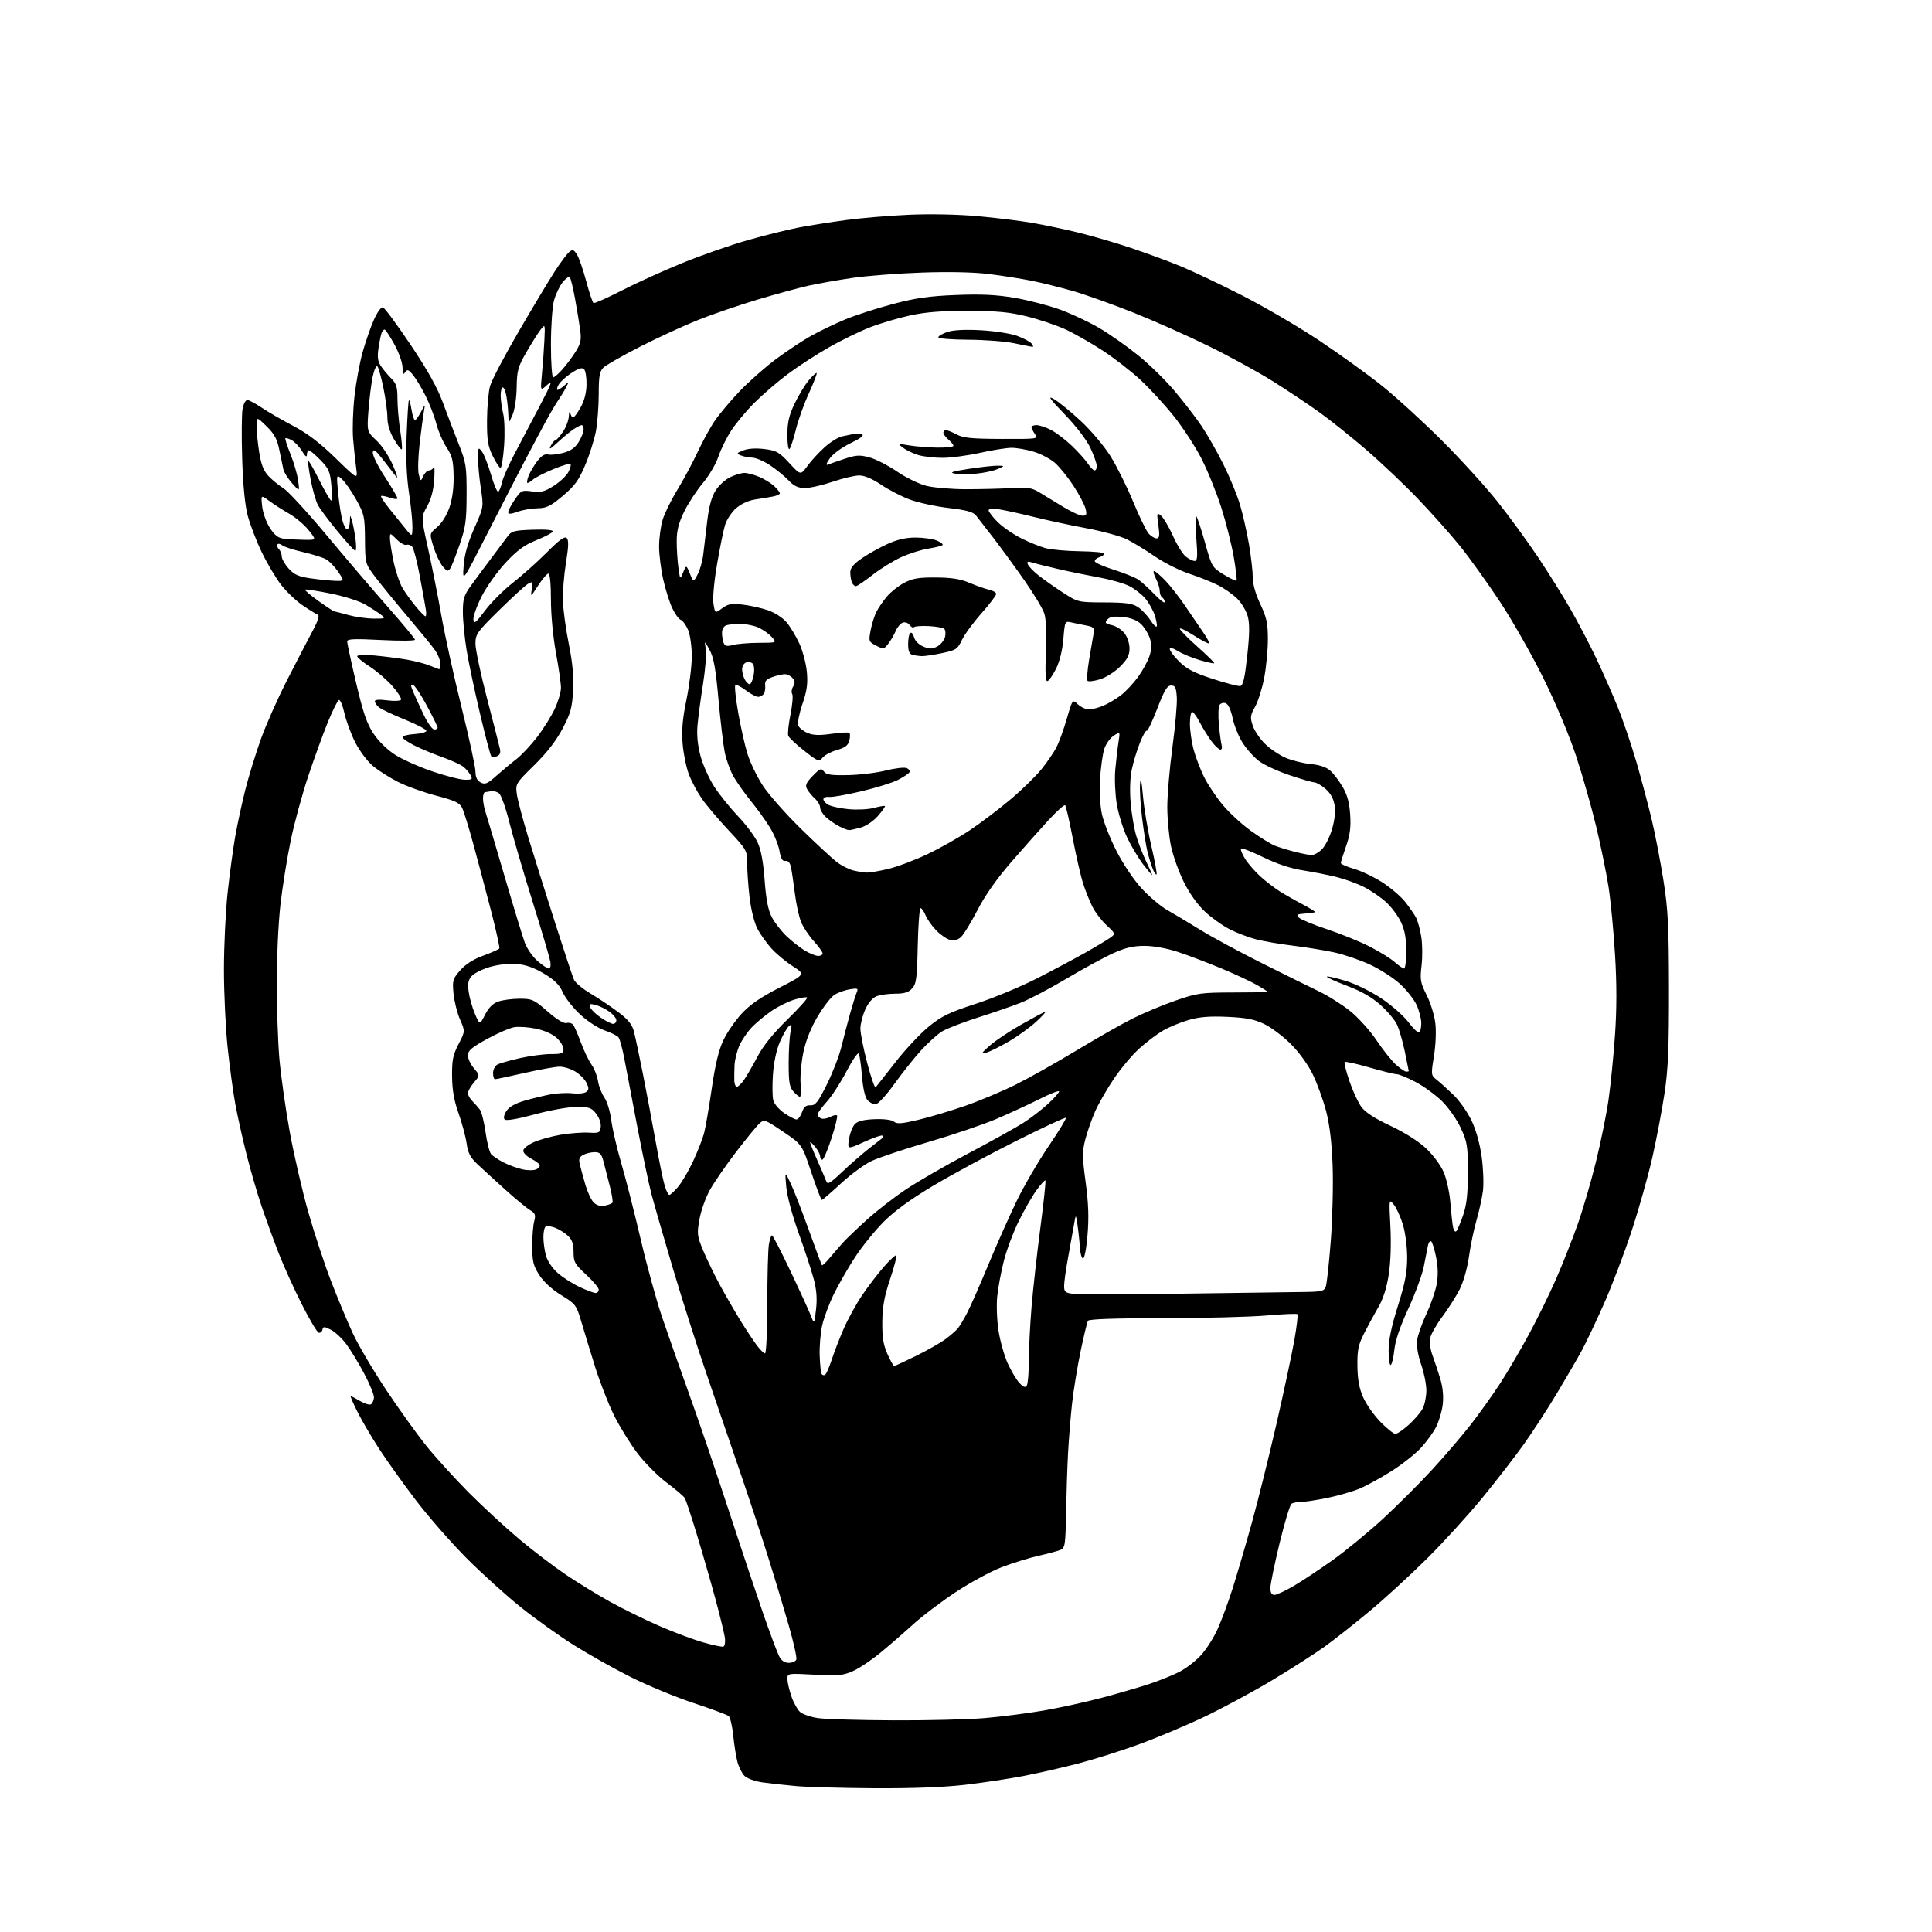 <?xml version="1.0" encoding="UTF-8" standalone="no"?>
<svg 
  version="1.1" 
  xmlns="http://www.w3.org/2000/svg" 
  xmlns:xlink="http://www.w3.org/1999/xlink" 
  xmlns:svg="http://www.w3.org/2000/svg"
  xmlns:rdf="http://www.w3.org/1999/02/22-rdf-syntax-ns#"
  xmlns:cc="http://creativecommons.org/ns#"
  xmlns:dc="http://purl.org/dc/elements/1.1/"
  viewBox="0 0 768 768"
  width="768"
  height="768"
>
<style>svg {background-color: white; }</style>"
<path stroke="none" fill="black" fill-rule="evenodd" d="M347.51,710.86C334.85,710.78 320.90,710.39 316.50,710.00C312.10,709.60 306.09,708.94 303.14,708.53C300.12,708.11 296.98,706.98 295.94,705.94C294.93,704.93 293.66,702.39 293.12,700.30C292.58,698.21 291.83,693.48 291.46,689.78C291.08,686.08 290.26,682.64 289.64,682.14C289.01,681.63 282.65,679.28 275.50,676.91C268.35,674.54 257.10,669.87 250.50,666.54C243.90,663.21 233.84,657.56 228.16,653.99C222.47,650.42 213.02,643.67 207.16,639.00C201.31,634.33 191.55,625.50 185.47,619.40C179.39,613.29 170.33,602.94 165.35,596.40C160.36,589.85 153.80,580.67 150.76,576.00C147.73,571.33 143.83,564.69 142.11,561.25C140.38,557.81 139.18,555.00 139.43,555.00C139.68,555.00 141.38,555.88 143.20,556.96C145.03,558.03 146.97,558.60 147.51,558.21C148.05,557.82 148.57,556.64 148.66,555.59C148.76,554.54 147.02,550.27 144.81,546.09C142.60,541.92 139.37,536.60 137.64,534.29C135.91,531.97 133.15,529.40 131.50,528.58C128.83,527.25 128.46,527.25 128.17,528.60C127.98,529.43 127.31,529.95 126.67,529.76C126.02,529.56 122.99,524.43 119.91,518.36C116.84,512.28 112.69,503.08 110.68,497.91C108.68,492.73 105.67,484.45 103.99,479.50C102.30,474.55 99.62,465.32 98.03,459.00C96.43,452.68 94.42,443.68 93.56,439.00C92.69,434.32 91.32,424.20 90.50,416.50C89.69,408.80 89.02,394.85 89.02,385.50C89.02,376.15 89.67,362.43 90.47,355.00C91.27,347.57 92.64,337.45 93.51,332.50C94.38,327.55 96.20,319.15 97.54,313.84C98.89,308.53 101.66,299.53 103.69,293.84C105.73,288.15 110.39,277.65 114.05,270.50C117.70,263.35 122.23,254.63 124.10,251.12C126.54,246.56 127.14,244.62 126.23,244.28C125.53,244.03 122.83,242.36 120.23,240.58C117.63,238.79 113.79,235.12 111.70,232.42C109.62,229.71 106.17,223.90 104.05,219.50C101.93,215.10 99.43,208.57 98.48,205.00C97.36,200.74 96.60,192.91 96.27,182.28C95.99,173.36 96.06,164.47 96.43,162.53C96.79,160.59 97.63,159.00 98.30,159.00C98.96,159.01 101.53,160.37 104.00,162.04C106.47,163.71 112.10,166.96 116.50,169.27C122.18,172.26 127.07,175.97 133.37,182.10C142.23,190.72 142.23,190.72 141.59,186.11C141.24,183.58 140.69,178.35 140.37,174.50C140.05,170.65 140.30,163.00 140.92,157.50C141.54,152.00 142.99,144.13 144.15,140.00C145.30,135.88 147.31,130.11 148.61,127.17C149.99,124.04 151.49,121.98 152.23,122.20C152.93,122.41 157.86,129.07 163.19,137.01C169.92,147.03 173.84,154.05 176.02,159.97C177.75,164.66 180.59,172.10 182.33,176.50C185.28,183.93 185.50,185.35 185.48,196.50C185.46,206.95 185.11,209.54 182.71,216.50C181.20,220.90 179.52,225.18 178.96,226.00C178.11,227.28 177.67,227.16 176.01,225.17C174.93,223.89 173.29,220.44 172.37,217.49C170.68,212.14 170.68,212.14 173.77,209.54C175.60,208.00 177.59,204.82 178.66,201.72C179.82,198.33 180.41,193.94 180.32,189.19C180.21,183.07 179.75,181.22 177.51,177.84C176.04,175.62 174.20,171.37 173.43,168.39C172.66,165.42 170.72,160.40 169.12,157.24C167.53,154.08 165.28,150.37 164.13,149.00C162.35,146.87 161.89,146.72 161.04,148.00C160.26,149.15 160.03,148.72 160.02,146.13C160.01,144.23 158.59,140.18 156.77,136.88C154.99,133.64 153.24,131.00 152.88,131.00C152.51,131.00 151.98,131.62 151.69,132.37C151.40,133.13 150.85,135.83 150.47,138.37C149.95,141.84 150.17,143.62 151.37,145.44C152.24,146.78 154.09,149.00 155.48,150.39C157.57,152.48 158.00,153.86 158.00,158.51C158.00,161.60 158.49,167.28 159.09,171.14C159.69,175.00 159.97,178.37 159.71,178.62C159.45,178.88 158.06,177.08 156.62,174.62C154.94,171.75 154.00,168.66 154.00,166.03C154.00,163.77 153.29,158.45 152.42,154.21C151.55,149.97 150.48,146.12 150.03,145.65C149.58,145.19 148.74,146.99 148.17,149.65C147.60,152.32 146.85,158.32 146.49,163.00C145.84,171.50 145.84,171.50 149.74,175.20C151.99,177.34 154.75,181.55 156.30,185.20C157.77,188.66 158.30,190.60 157.48,189.50C156.66,188.40 154.30,185.34 152.24,182.71C149.24,178.86 148.44,178.30 148.20,179.84C148.03,180.90 150.17,185.26 152.95,189.51C155.73,193.77 158.00,197.63 158.00,198.08C158.00,198.53 156.63,198.42 154.95,197.83C153.27,197.25 151.71,196.96 151.48,197.19C151.25,197.42 152.73,199.68 154.78,202.21C156.83,204.74 159.71,208.32 161.20,210.16C163.89,213.50 163.89,213.50 163.95,209.41C163.98,207.16 163.36,201.04 162.57,195.81C161.62,189.44 161.31,181.88 161.65,172.91C161.93,165.54 162.33,159.34 162.54,159.12C162.76,158.91 163.23,160.59 163.59,162.87C163.96,165.14 164.57,167.00 164.95,167.00C165.33,167.00 166.40,165.54 167.34,163.75C169.05,160.50 169.05,160.50 168.52,163.50C168.22,165.15 167.47,170.82 166.84,176.10C166.22,181.37 166.05,187.00 166.47,188.60C167.22,191.46 167.24,191.47 168.27,189.25C168.84,188.01 169.87,187.00 170.57,187.00C171.26,187.00 172.10,186.44 172.42,185.75C172.75,185.06 172.83,187.30 172.60,190.73C172.33,194.85 171.38,198.42 169.78,201.27C167.38,205.58 167.38,205.58 170.16,218.04C171.69,224.89 174.08,236.93 175.47,244.79C176.86,252.65 180.47,269.06 183.50,281.27C186.52,293.47 189.00,304.91 189.00,306.69C189.00,308.94 189.63,310.27 191.06,311.03C192.83,311.98 193.75,311.58 197.40,308.32C199.76,306.22 203.30,303.27 205.27,301.76C207.25,300.25 210.93,296.33 213.46,293.05C215.99,289.77 219.16,284.70 220.52,281.79C221.87,278.88 222.98,275.12 222.99,273.44C223.00,271.76 222.10,265.49 221.00,259.50C219.83,253.15 219.00,244.32 219.00,238.31C219.00,232.12 218.60,228.00 218.00,228.00C217.45,228.00 215.62,230.14 213.92,232.75C210.92,237.38 210.85,237.42 211.40,234.23C211.91,231.23 211.79,231.04 210.03,231.99C208.96,232.55 203.80,237.25 198.55,242.43C189.59,251.25 189.00,252.09 189.00,255.90C189.00,258.13 191.08,267.96 193.63,277.73C196.18,287.50 198.48,296.51 198.74,297.74C199.06,299.22 198.67,300.19 197.57,300.61C196.66,300.96 195.63,300.97 195.29,300.63C194.95,300.29 192.94,292.69 190.83,283.75C188.71,274.81 186.31,263.45 185.49,258.50C184.68,253.55 184.01,246.74 184.00,243.36C184.00,238.01 184.42,236.64 187.25,232.74C189.04,230.27 192.66,225.39 195.30,221.88C197.94,218.37 200.86,214.45 201.80,213.17C203.31,211.11 204.44,210.81 211.79,210.56C216.89,210.39 219.95,210.65 219.75,211.26C219.57,211.80 216.64,213.36 213.23,214.72C208.48,216.62 205.65,218.68 201.01,223.65C197.69,227.20 193.38,233.27 191.43,237.14C189.48,241.01 188.02,245.15 188.19,246.34C188.45,248.15 189.20,247.56 192.81,242.71C195.19,239.52 200.13,234.57 203.80,231.71C207.47,228.84 213.55,223.41 217.32,219.63C222.37,214.56 224.45,213.05 225.28,213.88C226.11,214.71 226.03,217.29 224.97,223.75C224.19,228.56 223.64,235.43 223.77,239.00C223.89,242.57 224.94,250.22 226.11,256.00C227.60,263.38 228.10,268.86 227.80,274.50C227.44,281.36 226.84,283.52 223.61,289.66C221.09,294.46 217.38,299.24 212.37,304.16C205.11,311.29 204.91,311.61 205.42,315.50C205.70,317.70 207.71,325.35 209.88,332.50C212.06,339.65 216.84,354.92 220.52,366.43C224.20,377.94 227.64,388.32 228.18,389.49C228.71,390.66 231.70,393.14 234.82,394.99C237.95,396.85 242.86,400.14 245.74,402.30C249.59,405.18 251.25,407.20 251.95,409.87C252.48,411.86 254.07,419.35 255.49,426.50C256.91,433.65 259.20,445.80 260.58,453.50C261.95,461.20 263.58,469.19 264.20,471.25C264.81,473.31 265.66,475.00 266.07,475.00C266.48,475.00 268.06,473.54 269.58,471.75C271.09,469.96 273.79,465.35 275.57,461.50C277.35,457.65 279.29,452.70 279.87,450.50C280.46,448.30 281.83,440.33 282.92,432.79C284.31,423.23 285.70,417.39 287.54,413.52C288.98,410.46 292.26,405.70 294.83,402.93C298.18,399.32 302.43,396.39 309.84,392.61C320.17,387.32 320.17,387.32 315.14,384.09C312.37,382.31 308.53,379.11 306.60,376.97C304.67,374.84 302.14,371.24 300.99,368.99C299.81,366.67 298.49,361.31 297.96,356.69C297.44,352.19 297.01,346.13 297.01,343.23C297.00,338.05 296.86,337.81 289.57,330.01C285.49,325.64 280.69,319.96 278.92,317.38C277.14,314.80 274.85,310.48 273.83,307.79C272.80,305.09 271.69,299.65 271.36,295.69C270.91,290.35 271.30,285.82 272.88,278.11C274.04,272.40 275.00,264.62 275.00,260.83C275.00,257.04 274.35,252.37 273.55,250.45C272.74,248.54 271.43,246.72 270.62,246.41C269.81,246.10 268.27,243.97 267.20,241.67C266.13,239.38 264.52,234.26 263.63,230.30C262.73,226.34 262.00,220.45 262.00,217.21C262.00,213.97 262.63,209.21 263.41,206.64C264.18,204.07 266.81,198.71 269.25,194.73C271.68,190.75 275.30,184.02 277.29,179.76C279.27,175.50 282.35,169.87 284.14,167.26C285.92,164.64 290.33,159.40 293.94,155.60C297.55,151.81 304.03,146.07 308.33,142.86C312.64,139.64 318.96,135.44 322.38,133.53C325.80,131.62 331.95,128.66 336.05,126.96C340.15,125.26 348.68,122.51 355.00,120.84C364.05,118.45 369.38,117.69 380.05,117.27C390.14,116.87 396.07,117.16 403.31,118.39C408.65,119.30 416.77,121.40 421.34,123.05C425.91,124.71 432.99,128.04 437.07,130.45C441.16,132.86 448.10,137.74 452.50,141.30C456.90,144.85 463.47,151.30 467.10,155.63C470.73,159.96 475.52,166.20 477.74,169.50C479.96,172.80 483.81,179.57 486.30,184.55C488.79,189.53 491.76,196.73 492.90,200.55C494.04,204.37 495.65,211.50 496.49,216.38C497.32,221.27 498.00,227.19 498.00,229.54C498.00,232.22 499.12,236.19 501.00,240.16C503.52,245.49 504.00,247.73 504.00,254.16C504.00,258.38 503.34,265.26 502.54,269.45C501.74,273.65 500.11,278.81 498.92,280.92C497.02,284.32 496.91,285.19 497.97,288.42C498.64,290.43 500.83,293.69 502.84,295.66C504.85,297.64 508.52,300.13 511.00,301.21C513.48,302.29 517.98,303.42 521.00,303.71C524.63,304.07 527.30,304.98 528.85,306.38C530.14,307.55 532.33,310.45 533.73,312.82C535.55,315.92 536.40,319.05 536.72,323.82C537.05,328.88 536.65,331.94 535.08,336.41C533.93,339.66 533.00,342.66 533.00,343.09C533.00,343.51 535.38,344.55 538.30,345.40C541.21,346.24 546.29,348.68 549.59,350.81C552.89,352.94 556.96,356.45 558.65,358.59C560.33,360.74 562.25,363.53 562.92,364.80C563.58,366.06 564.50,369.46 564.97,372.34C565.44,375.23 565.50,380.41 565.09,383.84C564.43,389.48 564.63,390.63 567.11,395.54C568.62,398.54 570.17,403.51 570.55,406.57C570.96,409.82 570.73,415.35 570.02,419.78C568.81,427.29 568.83,427.44 571.14,429.25C572.44,430.27 575.43,432.97 577.80,435.26C580.16,437.55 583.39,442.14 584.97,445.46C586.76,449.21 588.28,454.70 589.00,459.92C589.63,464.55 589.85,470.62 589.49,473.42C589.13,476.21 587.98,481.45 586.94,485.05C585.89,488.65 584.54,495.15 583.94,499.49C583.31,504.01 581.75,509.54 580.29,512.44C578.89,515.22 575.82,520.08 573.46,523.24C571.09,526.40 568.88,530.27 568.53,531.84C568.16,533.54 568.57,536.49 569.55,539.10C570.45,541.52 571.84,545.75 572.65,548.50C573.57,551.65 573.88,555.31 573.50,558.40C573.17,561.09 571.98,565.07 570.88,567.24C569.77,569.42 567.05,573.16 564.83,575.56C562.62,577.96 557.37,582.11 553.16,584.78C548.94,587.45 543.25,590.58 540.50,591.73C537.75,592.88 532.03,594.54 527.79,595.41C523.55,596.29 518.83,597.01 517.29,597.02C515.76,597.02 514.00,597.36 513.39,597.77C512.78,598.17 510.64,605.25 508.64,613.50C506.64,621.75 505.00,629.74 505.00,631.25C505.00,633.09 505.52,634.00 506.58,634.00C507.45,634.00 510.94,632.38 514.33,630.40C517.72,628.42 524.77,623.73 530.00,619.99C535.23,616.24 544.13,608.91 549.79,603.70C555.45,598.48 564.17,589.78 569.16,584.36C574.15,578.94 581.05,570.90 584.49,566.50C587.93,562.10 593.23,554.67 596.28,550.00C599.32,545.32 604.56,536.39 607.92,530.14C611.29,523.90 616.11,514.04 618.64,508.24C621.16,502.44 624.94,492.90 627.02,487.06C629.11,481.21 632.42,469.92 634.38,461.96C636.34,454.01 638.62,442.77 639.44,437.00C640.26,431.23 641.40,419.75 641.98,411.50C642.70,401.17 642.71,391.21 642.00,379.56C641.44,370.25 640.28,358.10 639.42,352.57C638.56,347.03 636.34,336.20 634.49,328.50C632.64,320.80 629.05,308.20 626.51,300.50C623.82,292.35 618.37,279.39 613.48,269.50C608.86,260.15 601.05,246.43 596.13,239.00C591.21,231.57 584.11,221.68 580.34,217.01C576.58,212.35 569.00,203.85 563.50,198.12C558.00,192.40 548.73,183.62 542.89,178.61C537.06,173.60 528.74,166.95 524.39,163.83C520.05,160.71 511.77,155.19 506.00,151.57C500.23,147.94 488.75,141.65 480.50,137.60C472.25,133.54 458.75,127.53 450.50,124.25C442.25,120.97 431.45,117.11 426.50,115.69C421.55,114.26 414.12,112.42 410.00,111.59C405.88,110.77 398.23,109.57 393.00,108.92C387.04,108.19 377.16,107.97 366.50,108.35C357.15,108.67 344.77,109.63 339.00,110.46C333.23,111.30 325.35,112.69 321.50,113.54C317.65,114.39 308.48,116.90 301.12,119.10C293.76,121.31 283.19,124.93 277.62,127.15C272.05,129.37 261.69,134.13 254.60,137.74C247.50,141.35 240.87,145.13 239.85,146.15C238.33,147.67 238.00,149.57 238.00,156.69C238.00,161.47 237.49,168.11 236.87,171.44C236.25,174.77 234.34,180.82 232.62,184.88C230.05,190.96 228.47,193.13 223.70,197.13C218.82,201.22 217.23,202.01 213.70,202.04C211.39,202.07 207.81,202.69 205.75,203.43C203.03,204.40 202.00,204.45 202.00,203.61C202.00,202.98 203.18,200.73 204.62,198.61C207.12,194.93 207.42,194.79 211.48,195.34C215.01,195.83 216.47,195.45 220.11,193.14C222.53,191.60 225.14,189.14 225.92,187.68C226.70,186.21 227.08,184.75 226.78,184.44C226.47,184.14 223.36,185.08 219.86,186.54C216.36,188.00 212.79,189.83 211.92,190.60C211.05,191.37 210.05,192.00 209.70,192.00C209.34,192.00 209.52,190.76 210.09,189.25C210.67,187.74 212.22,185.08 213.55,183.34C215.19,181.19 216.56,180.33 217.84,180.67C218.86,180.94 221.59,180.65 223.90,180.03C226.88,179.23 228.66,177.97 230.04,175.70C231.11,173.94 231.99,171.71 232.00,170.75C232.00,169.79 231.65,169.00 231.22,169.00C230.79,169.00 229.33,169.74 227.97,170.65C226.61,171.56 223.76,173.92 221.63,175.90C218.77,178.55 218.06,178.91 218.91,177.25C219.55,176.01 220.39,175.00 220.79,174.99C221.18,174.99 222.51,173.50 223.75,171.68C224.99,169.86 226.05,167.05 226.12,165.44C226.18,163.75 226.43,163.25 226.69,164.25C226.94,165.21 227.45,166.00 227.82,165.99C228.20,165.99 229.52,164.20 230.77,162.01C232.23,159.45 233.08,156.24 233.15,152.95C233.21,150.15 232.77,147.37 232.17,146.77C231.38,145.98 229.97,146.41 227.08,148.33C224.88,149.78 222.60,151.88 222.01,152.99C221.41,154.09 221.25,155.00 221.64,155.00C222.02,155.00 223.23,154.21 224.32,153.25C226.24,151.54 226.26,151.56 225.00,154.00C224.30,155.38 222.93,157.62 221.98,159.00C221.02,160.38 218.76,164.20 216.96,167.50C215.17,170.80 211.45,177.78 208.71,183.00C205.96,188.22 199.24,201.28 193.77,212.00C183.83,231.50 183.83,231.50 184.30,225.00C184.63,220.41 185.88,216.01 188.52,210.02C192.28,201.55 192.28,201.55 191.13,194.02C190.50,189.89 190.00,184.47 190.03,182.00C190.06,177.76 190.15,177.62 191.58,179.50C192.41,180.60 194.04,184.75 195.19,188.72C196.35,192.69 197.64,195.72 198.07,195.46C198.50,195.19 199.17,193.52 199.56,191.74C199.95,189.96 202.17,184.90 204.50,180.50C206.83,176.10 211.32,167.55 214.49,161.50C219.35,152.21 219.82,150.89 217.51,153.00C214.78,155.50 214.78,155.50 215.44,148.50C215.81,144.65 216.25,138.63 216.41,135.12C216.70,128.74 216.70,128.74 214.85,131.12C213.83,132.43 211.31,136.43 209.25,140.00C205.89,145.83 205.49,147.28 205.38,154.00C205.31,158.31 204.60,162.99 203.71,165.00C202.16,168.50 202.16,168.50 202.07,165.00C202.02,163.07 201.70,159.81 201.36,157.75C201.02,155.69 200.35,154.00 199.87,154.00C199.39,154.00 199.01,155.46 199.02,157.25C199.04,159.04 199.49,162.30 200.03,164.50C200.57,166.70 200.72,172.44 200.38,177.25C200.03,182.06 199.39,186.00 198.96,186.00C198.53,186.00 197.14,183.86 195.86,181.25C193.92,177.27 193.56,174.96 193.60,167.00C193.63,161.78 194.18,155.65 194.83,153.39C195.47,151.13 200.55,141.45 206.12,131.89C211.68,122.33 218.13,111.58 220.45,108.00C222.76,104.42 225.38,100.91 226.26,100.18C227.63,99.06 228.08,99.21 229.35,101.18C230.16,102.46 231.81,107.22 233.02,111.76C234.23,116.30 235.54,120.21 235.92,120.45C236.30,120.69 241.36,118.44 247.16,115.47C252.96,112.49 263.83,107.57 271.31,104.52C278.80,101.47 290.44,97.41 297.18,95.49C303.92,93.57 313.05,91.30 317.47,90.45C321.89,89.61 330.45,88.26 336.49,87.45C342.54,86.64 353.79,85.71 361.49,85.37C369.61,85.01 380.97,85.24 388.50,85.92C395.65,86.56 405.32,87.74 410.00,88.54C414.68,89.34 423.00,91.08 428.50,92.42C434.00,93.76 443.45,96.51 449.50,98.54C455.55,100.57 464.32,103.79 469.00,105.70C473.68,107.61 484.70,112.83 493.50,117.30C502.30,121.78 516.19,129.89 524.37,135.34C532.54,140.78 543.79,148.89 549.37,153.36C554.94,157.82 565.60,167.56 573.05,174.99C580.50,182.42 590.46,193.35 595.18,199.28C599.89,205.21 607.13,215.11 611.26,221.28C615.38,227.45 621.24,236.81 624.26,242.08C627.29,247.35 631.89,256.13 634.48,261.58C637.07,267.04 640.94,275.82 643.08,281.10C645.21,286.38 648.57,296.28 650.55,303.10C652.52,309.92 655.24,320.18 656.60,325.90C657.96,331.61 660.04,342.41 661.23,349.90C663.07,361.51 663.39,367.82 663.43,393.00C663.47,416.42 663.11,424.97 661.69,434.50C660.70,441.10 658.53,452.57 656.85,460.00C655.18,467.43 651.44,480.70 648.54,489.50C645.64,498.30 640.73,511.20 637.64,518.17C634.55,525.14 630.60,533.47 628.88,536.67C627.15,539.88 622.62,547.68 618.82,554.00C615.01,560.33 609.11,569.41 605.70,574.18C602.29,578.95 595.00,588.37 589.50,595.11C584.00,601.85 574.10,612.74 567.50,619.31C560.90,625.88 550.55,635.38 544.50,640.42C538.45,645.45 530.35,651.84 526.50,654.61C522.65,657.37 513.33,663.35 505.78,667.88C498.23,672.41 486.08,678.97 478.78,682.45C471.48,685.93 459.65,690.90 452.50,693.49C445.35,696.08 434.55,699.48 428.50,701.05C422.45,702.62 412.77,704.83 407.00,705.95C401.23,707.08 390.65,708.67 383.51,709.50C375.07,710.47 362.45,710.95 347.51,710.86zM355.00,683.86C368.48,683.93 384.90,683.52 391.50,682.96C398.10,682.40 408.68,681.04 415.00,679.94C421.32,678.84 431.59,676.59 437.81,674.94C444.02,673.29 452.40,670.87 456.42,669.56C460.44,668.25 465.95,666.04 468.68,664.66C471.40,663.28 475.34,660.26 477.44,657.93C479.54,655.61 482.50,650.96 484.01,647.60C485.53,644.25 488.17,637.10 489.89,631.73C491.60,626.35 495.04,614.65 497.52,605.73C500.00,596.80 504.45,578.92 507.42,566.00C510.38,553.08 513.58,538.09 514.53,532.71C515.48,527.32 516.02,522.69 515.74,522.41C515.46,522.13 509.89,522.37 503.37,522.94C496.84,523.51 478.36,523.98 462.31,523.99C443.52,524.00 432.89,524.36 432.49,525.02C432.14,525.58 430.80,531.11 429.52,537.30C428.24,543.48 426.72,552.81 426.15,558.02C425.58,563.24 424.87,572.00 424.57,577.50C424.27,583.00 423.92,593.75 423.78,601.38C423.54,614.21 423.37,615.33 421.51,616.11C420.40,616.58 416.47,617.63 412.76,618.46C409.06,619.29 402.47,621.34 398.12,623.01C393.77,624.69 385.55,629.15 379.86,632.92C374.16,636.69 366.57,642.43 363.00,645.69C359.43,648.95 353.57,654.02 350.00,656.97C346.43,659.92 341.49,663.22 339.04,664.30C335.17,666.02 333.15,666.20 323.79,665.71C313.10,665.14 313.00,665.16 313.00,667.39C313.00,668.63 313.70,671.70 314.56,674.22C315.42,676.74 316.97,679.56 318.00,680.50C319.04,681.44 322.27,682.55 325.19,682.98C328.11,683.40 341.52,683.80 355.00,683.86zM313.56,661.00C314.94,661.00 316.29,660.41 316.56,659.69C316.84,658.98 315.46,652.79 313.49,645.94C311.53,639.10 307.87,626.98 305.36,619.00C302.86,611.02 297.96,596.17 294.49,586.00C291.02,575.83 285.01,558.27 281.14,547.00C277.26,535.73 271.09,516.38 267.42,504.00C263.75,491.62 259.93,478.35 258.92,474.50C257.92,470.65 255.46,458.95 253.45,448.50C251.44,438.05 249.13,425.90 248.31,421.50C247.50,417.10 246.39,412.97 245.85,412.32C245.32,411.68 242.82,410.45 240.31,409.59C237.76,408.72 233.49,405.93 230.62,403.27C227.80,400.65 224.70,396.69 223.71,394.46C222.38,391.46 220.48,389.56 216.25,387.03C212.36,384.70 208.94,383.49 205.42,383.20C202.41,382.95 198.02,383.43 194.82,384.36C191.81,385.24 188.54,386.86 187.54,387.96C186.13,389.51 185.86,390.93 186.31,394.27C186.64,396.64 187.76,400.59 188.80,403.04C190.70,407.50 190.70,407.50 192.81,403.36C194.26,400.53 195.93,398.87 198.11,398.11C199.87,397.50 203.68,397.00 206.59,397.00C211.52,397.00 212.28,397.35 217.66,402.06C221.29,405.23 224.09,406.95 225.19,406.66C226.14,406.41 227.33,406.72 227.83,407.35C228.33,407.98 229.71,411.16 230.91,414.41C232.11,417.66 234.00,421.59 235.11,423.15C236.22,424.71 237.39,427.67 237.71,429.74C238.03,431.81 239.17,434.76 240.25,436.30C241.33,437.84 242.56,441.89 242.99,445.30C243.42,448.71 245.22,456.45 246.99,462.50C248.76,468.55 252.21,482.05 254.65,492.50C257.09,502.95 260.92,516.90 263.16,523.50C265.40,530.10 270.34,544.15 274.14,554.72C277.94,565.30 284.91,585.77 289.62,600.22C294.34,614.68 300.47,633.02 303.23,641.00C306.00,648.98 308.89,656.74 309.66,658.25C310.62,660.15 311.83,661.00 313.56,661.00zM287.50,654.57C288.05,654.42 288.36,652.99 288.20,651.40C288.03,649.80 286.30,642.65 284.36,635.50C282.42,628.35 279.06,616.71 276.90,609.64C274.75,602.57 272.65,596.22 272.24,595.52C271.83,594.82 268.57,592.05 265.00,589.36C261.43,586.68 256.13,581.33 253.24,577.49C250.35,573.65 246.20,566.90 244.02,562.50C241.84,558.10 238.51,549.55 236.61,543.50C234.72,537.45 232.24,529.35 231.11,525.50C229.11,518.72 228.86,518.39 223.09,514.83C219.39,512.56 216.08,509.52 214.36,506.83C212.01,503.17 211.58,501.43 211.56,495.50C211.55,491.65 211.90,487.15 212.34,485.50C213.02,482.93 212.77,482.28 210.65,481.00C209.28,480.18 204.92,476.57 200.96,473.00C196.99,469.43 192.05,464.91 189.97,462.96C186.94,460.13 186.04,458.43 185.48,454.46C185.08,451.73 183.64,446.35 182.27,442.50C180.49,437.49 179.76,433.32 179.71,427.83C179.64,421.40 180.06,419.34 182.27,415.07C184.92,409.97 184.92,409.97 182.86,405.24C181.73,402.63 180.57,397.99 180.28,394.92C179.79,389.73 179.97,389.10 182.96,385.70C185.07,383.30 188.20,381.30 192.11,379.88C195.38,378.69 198.25,377.40 198.49,377.02C198.72,376.64 197.17,369.62 195.03,361.42C192.90,353.21 189.74,341.33 188.01,335.01C186.29,328.69 184.34,322.43 183.69,321.10C182.73,319.14 180.78,318.22 173.50,316.32C168.55,315.03 161.69,312.57 158.26,310.85C154.83,309.12 150.25,306.19 148.08,304.34C145.91,302.48 142.79,298.26 141.13,294.95C139.48,291.65 137.58,286.47 136.90,283.44C136.22,280.42 135.24,278.09 134.73,278.26C134.21,278.43 132.23,282.38 130.34,287.04C128.44,291.69 124.93,301.35 122.54,308.50C120.15,315.65 117.02,327.12 115.59,334.00C114.16,340.88 112.31,352.35 111.49,359.49C110.67,366.64 110.00,380.59 110.01,390.49C110.02,400.40 110.48,413.90 111.03,420.50C111.59,427.10 113.42,440.12 115.09,449.43C116.77,458.75 120.14,473.37 122.58,481.93C125.02,490.49 129.12,502.90 131.68,509.50C134.24,516.10 138.07,525.28 140.19,529.89C142.31,534.51 148.27,544.63 153.43,552.39C158.59,560.15 165.87,570.28 169.59,574.89C173.32,579.50 180.89,587.83 186.43,593.40C191.97,598.96 200.97,607.27 206.44,611.86C211.90,616.45 220.25,622.80 224.98,625.99C229.71,629.17 237.64,634.02 242.60,636.78C247.56,639.53 256.31,643.83 262.06,646.33C267.80,648.83 275.65,651.77 279.50,652.86C283.35,653.96 286.95,654.72 287.50,654.57zM554.71,570.00C555.42,570.00 557.82,568.35 560.06,566.33C562.30,564.30 564.78,561.40 565.56,559.87C566.35,558.35 567.00,555.12 567.00,552.71C567.00,550.29 566.07,545.66 564.93,542.41C563.67,538.79 563.05,535.07 563.33,532.82C563.58,530.79 565.21,526.14 566.94,522.47C568.67,518.81 570.52,513.51 571.06,510.71C571.72,507.19 571.67,503.79 570.88,499.78C570.25,496.57 569.35,493.72 568.89,493.43C568.43,493.15 567.86,493.95 567.61,495.21C567.37,496.47 566.63,500.20 565.98,503.50C565.32,506.80 562.55,514.33 559.82,520.23C556.58,527.25 554.66,532.89 554.29,536.51C553.97,539.56 553.33,542.30 552.86,542.59C552.39,542.88 552.00,540.35 552.00,536.97C552.00,532.66 553.10,527.32 555.68,519.16C558.53,510.11 559.36,505.82 559.37,500.00C559.38,495.80 558.65,490.03 557.70,486.87C556.77,483.77 555.14,480.17 554.08,478.87C552.14,476.50 552.14,476.51 552.71,487.62C553.06,494.46 552.81,501.79 552.05,506.70C551.23,511.93 549.83,516.34 547.94,519.58C546.36,522.28 543.81,526.98 542.28,530.00C539.93,534.64 539.52,536.67 539.60,543.00C539.66,548.41 540.31,551.90 541.90,555.50C543.12,558.25 546.21,562.64 548.77,565.25C551.33,567.86 554.00,570.00 554.71,570.00zM408.17,550.76C408.61,550.07 408.98,545.59 408.98,540.80C408.99,536.02 409.48,526.35 410.07,519.30C410.66,512.26 412.23,498.21 413.56,488.07C414.89,477.94 415.79,469.46 415.56,469.23C415.33,469.00 413.73,470.77 412.00,473.16C410.27,475.55 407.08,481.10 404.92,485.50C402.76,489.90 400.10,497.03 399.01,501.34C397.93,505.64 396.75,511.95 396.41,515.35C396.06,518.75 396.29,524.90 396.93,529.01C397.57,533.13 399.22,538.97 400.60,542.00C401.98,545.02 404.07,548.51 405.24,549.76C406.84,551.46 407.57,551.71 408.17,550.76zM327.99,546.50C328.46,546.21 329.61,543.62 330.54,540.74C331.48,537.86 333.59,532.35 335.25,528.50C336.90,524.65 340.23,518.58 342.63,515.00C345.04,511.43 348.99,506.25 351.41,503.50C353.83,500.75 356.04,498.73 356.32,499.00C356.60,499.27 355.47,503.55 353.82,508.50C351.54,515.32 350.79,519.43 350.73,525.50C350.67,531.63 351.14,534.61 352.77,538.25C353.93,540.86 355.14,543.00 355.45,543.00C355.77,543.00 359.72,541.17 364.25,538.94C368.77,536.70 374.06,533.68 375.99,532.23C377.92,530.77 380.07,528.89 380.77,528.04C381.47,527.19 383.11,524.48 384.40,522.00C385.70,519.52 389.52,510.85 392.89,502.71C396.26,494.58 401.37,483.11 404.23,477.22C407.09,471.34 412.75,461.65 416.80,455.68C420.86,449.72 423.96,444.63 423.70,444.36C423.43,444.10 414.59,448.20 404.05,453.48C393.50,458.75 378.77,466.71 371.30,471.15C362.08,476.64 355.68,481.29 351.34,485.62C347.83,489.14 342.70,495.47 339.94,499.69C337.18,503.91 333.37,510.55 331.46,514.43C329.56,518.32 327.46,523.98 326.80,527.00C326.15,530.02 325.71,535.38 325.84,538.90C325.97,542.43 326.31,545.70 326.61,546.17C326.90,546.64 327.52,546.79 327.99,546.50zM304.12,538.00C304.60,538.00 305.00,529.11 305.01,518.25C305.02,507.39 305.30,496.81 305.64,494.75C305.98,492.69 306.54,491.03 306.88,491.06C307.22,491.09 310.53,497.50 314.23,505.31C317.94,513.11 321.58,521.08 322.33,523.00C323.70,526.50 323.70,526.50 324.39,520.50C324.88,516.28 324.61,512.72 323.49,508.50C322.62,505.20 319.93,496.99 317.51,490.27C314.94,483.15 312.87,475.41 312.55,471.77C311.99,465.50 311.99,465.50 314.34,470.50C315.63,473.25 318.87,481.57 321.54,489.00C324.21,496.43 326.54,502.70 326.72,502.94C326.91,503.19 328.34,501.84 329.92,499.94C331.50,498.05 333.85,495.33 335.14,493.89C336.44,492.46 340.68,488.41 344.56,484.89C348.44,481.38 355.41,475.96 360.06,472.85C364.70,469.74 375.93,463.26 385.00,458.46C394.07,453.65 403.88,448.21 406.78,446.36C409.68,444.50 414.07,441.13 416.53,438.87C418.99,436.60 421.00,434.35 421.00,433.86C421.00,433.38 417.49,434.74 413.20,436.90C408.91,439.06 401.15,442.63 395.95,444.85C390.75,447.06 378.62,451.17 369.00,453.98C359.38,456.79 349.18,460.21 346.34,461.57C343.50,462.94 338.03,466.97 334.19,470.53C330.35,474.09 326.97,477.00 326.68,477.00C326.40,477.00 324.51,472.04 322.49,465.97C318.81,454.93 318.81,454.93 311.33,449.88C304.09,445.00 303.78,444.89 301.88,446.61C300.81,447.58 296.63,452.68 292.60,457.94C288.58,463.20 283.90,469.98 282.21,473.00C280.52,476.02 278.64,481.29 278.04,484.70C277.01,490.47 277.11,491.33 279.56,497.20C281.01,500.66 284.03,506.88 286.27,511.00C288.52,515.12 292.16,521.42 294.37,525.00C296.58,528.58 299.48,532.96 300.82,534.75C302.15,536.54 303.63,538.00 304.12,538.00zM470.00,514.25C491.73,513.94 513.27,513.65 517.89,513.59C525.34,513.51 526.35,513.28 527.02,511.48C527.43,510.36 528.33,502.16 529.01,493.24C529.70,484.32 530.02,470.83 529.74,463.26C529.38,453.89 528.54,446.95 527.10,441.50C525.94,437.10 523.56,430.57 521.81,427.00C519.95,423.17 516.35,418.22 513.07,414.96C510.01,411.91 505.25,408.34 502.50,407.03C498.63,405.18 495.32,404.54 487.89,404.21C480.74,403.89 476.77,404.22 472.40,405.49C469.17,406.43 464.61,408.32 462.27,409.69C459.93,411.06 455.72,414.24 452.93,416.76C450.13,419.27 445.58,424.68 442.82,428.77C440.06,432.86 436.70,438.70 435.35,441.74C434.00,444.79 432.25,449.78 431.45,452.84C430.18,457.75 430.19,459.78 431.56,469.95C432.69,478.37 432.89,484.07 432.30,491.00C431.84,496.43 431.07,500.40 430.50,500.27C429.95,500.14 429.39,498.11 429.25,495.77C429.12,493.42 428.70,489.48 428.33,487.00C427.66,482.50 427.66,482.50 426.89,487.00C426.46,489.48 425.42,495.32 424.56,500.00C423.70,504.68 423.00,509.71 423.00,511.19C423.00,513.55 423.46,513.94 426.75,514.34C428.81,514.60 448.27,514.56 470.00,514.25zM236.75,513.99C237.44,514.00 238.00,513.39 238.00,512.65C238.00,511.91 235.75,509.23 233.00,506.69C228.47,502.52 228.00,501.68 228.00,497.72C228.00,494.48 227.42,492.80 225.75,491.24C224.51,490.08 222.22,488.65 220.67,488.06C219.11,487.47 217.42,487.24 216.92,487.55C216.41,487.86 216.00,489.78 216.01,491.81C216.01,493.84 216.47,497.15 217.03,499.17C217.61,501.27 219.61,504.20 221.71,506.05C223.72,507.82 227.65,510.32 230.43,511.62C233.22,512.92 236.06,513.98 236.75,513.99zM578.93,489.39C579.38,488.90 580.60,486.02 581.63,483.00C583.03,478.88 583.50,474.62 583.50,466.00C583.50,455.49 583.26,453.97 580.68,448.39C579.10,444.98 575.79,440.26 573.18,437.70C570.60,435.18 565.87,431.74 562.65,430.06C559.43,428.38 556.08,427.00 555.20,427.00C554.32,427.00 549.42,425.79 544.32,424.32C539.21,422.84 534.80,421.87 534.52,422.15C534.24,422.43 535.09,425.85 536.42,429.76C537.74,433.66 539.88,438.28 541.17,440.03C542.73,442.16 546.52,444.62 552.69,447.51C558.29,450.13 563.81,453.61 566.83,456.44C569.64,459.07 572.69,463.18 573.88,465.93C575.03,468.61 576.23,474.10 576.55,478.15C576.87,482.19 577.35,486.58 577.62,487.89C577.89,489.22 578.48,489.89 578.93,489.39zM240.40,479.26C241.85,478.99 243.23,478.44 243.47,478.06C243.71,477.67 243.22,474.68 242.39,471.43C241.56,468.17 240.44,463.81 239.90,461.75C239.10,458.66 238.48,458.00 236.40,458.00C235.01,458.00 232.96,458.49 231.85,459.08C230.28,459.92 229.97,460.77 230.48,462.83C230.83,464.30 231.82,467.91 232.66,470.85C233.51,473.79 235.00,477.00 235.98,477.98C237.15,479.15 238.68,479.59 240.40,479.26zM334.77,465.86C337.92,462.88 342.75,458.67 345.50,456.51C348.25,454.34 350.69,452.44 350.92,452.28C351.15,452.13 351.08,451.75 350.77,451.44C350.47,451.13 347.20,452.25 343.52,453.92C336.83,456.95 336.83,456.95 337.51,452.73C337.89,450.40 338.94,447.74 339.85,446.81C340.98,445.66 343.45,445.05 347.69,444.89C351.45,444.75 354.46,445.14 355.36,445.88C356.54,446.87 358.52,446.71 365.17,445.12C369.75,444.03 378.19,441.50 383.91,439.50C389.64,437.49 398.64,433.70 403.91,431.07C409.19,428.44 420.00,422.35 427.95,417.55C435.90,412.75 445.93,407.04 450.25,404.87C454.56,402.71 462.24,399.49 467.30,397.74C475.89,394.76 477.41,394.55 490.25,394.52C497.81,394.51 504.00,394.41 504.00,394.29C504.00,394.18 502.09,392.97 499.75,391.60C497.41,390.24 491.00,387.25 485.50,384.96C480.00,382.67 472.22,379.71 468.21,378.40C463.80,376.95 458.56,376.00 454.94,376.00C450.46,376.00 447.33,376.74 442.48,378.94C438.91,380.55 430.57,385.10 423.94,389.03C417.31,392.97 409.10,397.29 405.69,398.63C402.29,399.97 394.62,402.62 388.65,404.51C382.69,406.41 376.30,408.89 374.46,410.02C372.62,411.16 368.93,414.49 366.25,417.41C363.58,420.34 358.75,426.39 355.53,430.87C352.19,435.51 348.96,439.00 347.99,439.00C347.07,439.00 345.63,438.21 344.79,437.25C343.86,436.18 343.02,432.45 342.64,427.66C342.29,423.35 341.72,419.36 341.37,418.79C341.02,418.22 338.84,421.39 336.53,425.82C334.22,430.26 330.68,435.71 328.67,437.95C326.65,440.18 325.00,442.47 325.00,443.03C325.00,443.60 325.64,444.31 326.42,444.61C327.20,444.91 328.82,444.63 330.01,444.00C331.20,443.36 332.43,443.09 332.74,443.40C333.05,443.72 332.06,447.80 330.53,452.49C329.01,457.17 327.37,461.00 326.88,461.00C326.40,461.00 326.00,460.37 326.00,459.61C326.00,458.85 325.11,457.16 324.03,455.86C322.95,454.56 322.05,453.78 322.03,454.11C322.01,454.45 323.28,457.60 324.85,461.11C326.41,464.63 327.99,468.35 328.37,469.38C328.96,471.03 329.76,470.59 334.77,465.86zM213.28,464.79C214.26,464.30 214.79,463.47 214.46,462.94C214.14,462.42 212.55,461.30 210.94,460.47C209.32,459.63 208.00,458.26 208.00,457.42C208.00,456.58 209.91,455.04 212.25,454.01C214.59,452.98 219.43,451.65 223.00,451.06C226.57,450.46 231.53,450.10 234.00,450.24C238.16,450.48 238.52,450.31 238.80,447.95C238.97,446.48 238.19,444.25 236.97,442.70C235.12,440.33 234.16,440.00 229.18,440.01C226.02,440.01 218.62,441.33 212.53,442.99C205.78,444.82 201.20,445.60 200.63,445.03C200.06,444.46 200.33,443.15 201.32,441.63C202.38,440.01 204.84,438.61 208.45,437.56C211.48,436.68 216.12,435.55 218.77,435.04C221.41,434.54 225.36,434.35 227.54,434.61C229.72,434.87 232.15,434.65 232.94,434.11C234.11,433.33 234.16,432.65 233.21,430.57C232.57,429.15 230.57,427.10 228.77,426.00C226.97,424.90 224.15,424.01 222.50,424.01C220.85,424.02 214.56,425.14 208.52,426.51C202.48,427.88 197.19,429.00 196.77,429.00C196.35,429.00 196.00,427.89 196.00,426.54C196.00,425.18 196.79,423.66 197.75,423.15C198.71,422.65 202.74,421.51 206.70,420.62C210.66,419.73 216.17,419.00 218.95,419.00C223.30,419.00 224.00,418.73 224.00,417.04C224.00,415.96 222.78,413.95 221.29,412.57C219.68,411.08 216.36,409.59 213.13,408.92C210.13,408.30 206.22,408.03 204.43,408.32C202.65,408.61 197.77,410.72 193.60,413.01C187.47,416.38 186.00,417.64 186.00,419.53C186.00,420.83 187.08,423.14 188.40,424.67C190.79,427.46 190.79,427.46 188.40,430.31C187.08,431.87 186.00,433.78 186.00,434.54C186.00,435.30 186.80,436.73 187.78,437.71C188.76,438.69 190.10,440.21 190.76,441.08C191.42,441.94 192.43,445.96 193.00,450.00C193.57,454.04 194.56,457.98 195.20,458.75C195.84,459.52 198.08,461.02 200.17,462.09C202.26,463.15 205.66,464.40 207.73,464.85C209.85,465.32 212.28,465.29 213.28,464.79zM316.63,445.00C317.28,445.00 318.26,443.71 318.81,442.12C319.55,439.99 320.42,439.28 322.16,439.37C324.14,439.48 325.14,438.20 328.68,431.10C330.98,426.48 333.59,419.73 334.48,416.10C335.36,412.47 336.91,406.57 337.90,403.00C338.90,399.43 340.08,395.64 340.53,394.59C341.26,392.87 340.99,392.74 337.75,393.27C335.78,393.59 333.03,394.59 331.66,395.49C330.28,396.39 327.29,400.26 325.02,404.09C322.34,408.59 320.34,413.60 319.36,418.27C318.52,422.25 318.02,427.86 318.25,430.75C318.48,433.64 318.36,436.00 317.99,436.00C317.61,436.00 316.45,435.05 315.40,433.89C313.82,432.14 313.50,430.24 313.51,422.64C313.52,417.61 313.85,411.98 314.26,410.13C314.88,407.31 314.77,406.95 313.61,407.91C312.84,408.54 311.22,411.38 310.00,414.22C308.65,417.35 307.58,422.38 307.26,427.08C306.97,431.32 307.02,435.95 307.38,437.36C307.73,438.78 309.70,441.08 311.74,442.47C313.79,443.86 315.99,445.00 316.63,445.00zM348.08,432.22C348.43,431.82 351.98,427.32 355.97,422.20C359.96,417.09 365.96,410.70 369.30,407.99C374.37,403.89 377.44,402.41 387.72,399.08C394.52,396.89 405.34,392.41 411.79,389.14C418.23,385.87 427.10,381.15 431.50,378.66C435.90,376.17 440.40,373.47 441.50,372.65C443.45,371.20 443.42,371.09 439.90,367.84C437.92,366.00 435.39,362.70 434.28,360.50C433.18,358.30 431.52,354.21 430.61,351.40C429.69,348.60 427.83,340.54 426.48,333.49C425.13,326.45 423.75,320.42 423.41,320.09C423.07,319.77 420.11,322.43 416.81,326.00C413.52,329.57 406.86,337.07 402.01,342.65C396.23,349.31 391.60,355.90 388.56,361.79C386.01,366.72 383.06,371.54 382.00,372.50C380.75,373.63 379.24,374.03 377.67,373.63C376.35,373.30 373.89,371.62 372.21,369.90C370.52,368.18 368.61,365.47 367.95,363.89C367.30,362.30 366.39,361.00 365.95,361.00C365.51,361.00 365.00,367.70 364.82,375.90C364.54,388.87 364.25,391.07 362.60,392.90C361.17,394.48 359.50,395.00 355.91,395.00C353.28,395.00 349.96,395.45 348.52,395.99C346.89,396.61 345.18,398.59 343.98,401.24C342.91,403.58 342.03,407.01 342.02,408.85C342.01,410.69 343.23,416.86 344.73,422.57C346.23,428.27 347.74,432.62 348.08,432.22zM292.93,432.00C293.44,432.00 294.73,430.76 295.78,429.25C296.83,427.74 299.22,423.59 301.10,420.04C303.35,415.75 307.34,410.80 312.95,405.32C317.59,400.78 321.15,396.82 320.86,396.53C320.57,396.24 318.29,396.61 315.79,397.36C313.30,398.11 309.18,400.15 306.64,401.90C304.11,403.65 300.63,406.52 298.92,408.29C297.21,410.05 294.99,413.30 293.98,415.50C292.98,417.70 292.08,421.30 291.98,423.50C291.89,425.70 291.85,428.51 291.90,429.75C291.96,430.99 292.42,432.00 292.93,432.00zM559.02,426.00C559.56,426.00 560.00,425.89 560.00,425.75C560.00,425.61 559.30,422.14 558.44,418.02C557.58,413.91 556.18,409.07 555.32,407.26C554.46,405.45 551.53,401.96 548.80,399.51C545.40,396.45 541.20,394.05 535.43,391.86C530.80,390.10 527.21,388.46 527.45,388.22C527.69,387.97 531.03,388.73 534.87,389.89C538.87,391.11 544.98,394.11 549.18,396.91C553.20,399.61 558.03,403.87 559.91,406.37C561.78,408.87 563.69,410.69 564.16,410.40C564.62,410.12 564.99,408.45 564.98,406.69C564.97,404.94 564.13,401.70 563.13,399.50C562.12,397.30 559.17,393.54 556.55,391.14C553.94,388.74 548.56,385.28 544.58,383.44C540.61,381.61 534.24,379.43 530.43,378.60C526.62,377.77 519.23,376.57 514.02,375.93C508.80,375.29 502.16,374.15 499.25,373.39C496.35,372.64 491.66,370.85 488.85,369.42C486.04,368.00 481.59,364.82 478.96,362.37C476.01,359.61 472.81,355.10 470.57,350.57C468.58,346.54 466.29,340.15 465.49,336.37C464.69,332.59 464.03,325.63 464.02,320.90C464.01,316.18 464.92,305.46 466.05,297.09C467.18,288.72 467.97,279.77 467.80,277.19C467.55,273.29 467.17,272.50 465.53,272.50C463.96,272.50 462.82,274.42 459.98,281.79C458.01,286.89 456.15,290.81 455.83,290.50C455.52,290.19 454.31,292.31 453.15,295.21C451.98,298.12 450.52,302.93 449.90,305.90C449.21,309.20 449.04,314.39 449.46,319.22C449.84,323.58 450.84,329.46 451.68,332.29C452.52,335.13 454.29,339.68 455.60,342.41C456.92,345.14 458.00,347.58 458.00,347.83C458.00,348.08 456.41,346.20 454.46,343.66C452.52,341.11 449.63,336.27 448.04,332.91C446.45,329.55 444.61,323.62 443.95,319.72C443.30,315.82 443.02,309.68 443.33,306.07C443.65,302.46 444.22,297.53 444.60,295.13C445.30,290.76 445.30,290.76 442.67,292.48C441.22,293.43 439.54,295.85 438.92,297.85C438.31,299.86 437.58,305.12 437.29,309.54C436.99,314.15 437.29,320.07 437.98,323.42C438.65,326.63 441.28,333.34 443.83,338.32C446.50,343.54 450.75,349.86 453.88,353.23C456.86,356.46 461.37,360.27 463.90,361.70C466.43,363.14 472.32,366.67 477.00,369.55C481.68,372.44 492.70,378.40 501.50,382.81C510.30,387.21 520.50,392.25 524.17,394.01C527.84,395.76 533.47,399.30 536.67,401.87C539.88,404.43 544.61,409.67 547.18,413.51C549.75,417.35 553.25,421.73 554.94,423.24C556.64,424.76 558.47,426.00 559.02,426.00zM392.00,418.45C389.84,419.01 390.05,418.62 393.50,415.59C395.70,413.66 401.30,409.92 405.95,407.29C410.59,404.66 414.87,402.36 415.45,402.19C416.03,402.02 414.48,403.75 412.01,406.04C409.55,408.32 404.60,411.91 401.01,414.00C397.43,416.09 393.38,418.10 392.00,418.45zM243.73,407.00C244.43,407.00 245.00,406.36 245.00,405.57C245.00,404.78 243.74,403.24 242.19,402.13C240.64,401.03 238.16,399.83 236.68,399.46C234.43,398.89 234.08,399.06 234.61,400.44C234.97,401.35 236.87,403.20 238.86,404.55C240.84,405.90 243.03,407.00 243.73,407.00zM218.15,385.00C218.77,385.00 219.03,383.84 218.76,382.25C218.50,380.74 215.27,369.82 211.58,358.00C207.89,346.18 203.75,332.00 202.37,326.50C200.99,321.00 199.19,315.98 198.37,315.35C197.55,314.71 196.12,314.34 195.19,314.52C194.26,314.70 193.16,314.88 192.75,314.92C192.34,314.97 192.00,316.06 192.00,317.35C192.00,318.64 192.42,321.01 192.94,322.60C193.46,324.20 196.85,335.62 200.47,348.00C204.10,360.38 207.76,372.39 208.60,374.70C209.44,377.02 211.69,380.28 213.60,381.95C215.51,383.63 217.56,385.00 218.15,385.00zM558.16,385.00C558.62,385.00 559.00,381.85 559.00,377.99C559.00,372.96 558.41,369.72 556.90,366.52C555.75,364.07 553.07,360.49 550.94,358.56C548.81,356.64 544.89,353.96 542.21,352.61C539.54,351.25 534.69,349.48 531.43,348.66C528.17,347.84 522.12,346.65 518.00,346.00C513.08,345.24 507.65,343.45 502.21,340.79C497.65,338.57 493.66,337.01 493.34,337.32C493.03,337.64 493.73,339.45 494.91,341.35C496.08,343.25 498.82,346.41 500.99,348.37C503.15,350.33 506.65,353.02 508.76,354.35C510.87,355.68 514.95,358.00 517.84,359.51C520.72,361.02 522.93,362.40 522.75,362.58C522.57,362.76 520.75,363.02 518.70,363.16C515.57,363.37 515.20,363.62 516.34,364.77C517.09,365.51 522.15,367.61 527.60,369.42C533.04,371.23 540.65,374.32 544.50,376.29C548.35,378.26 552.81,381.03 554.41,382.44C556.00,383.85 557.69,385.00 558.16,385.00zM325.25,380.00C326.21,380.00 327.00,379.55 327.00,379.00C327.00,378.45 325.43,376.27 323.51,374.14C321.58,372.01 319.32,368.62 318.48,366.60C317.63,364.58 316.51,359.45 315.98,355.21C315.45,350.97 314.75,346.25 314.42,344.73C314.03,342.90 313.28,342.05 312.21,342.23C311.02,342.43 310.40,341.37 309.84,338.17C309.42,335.80 307.71,331.63 306.04,328.91C304.37,326.20 301.01,321.53 298.57,318.53C296.13,315.54 293.02,311.16 291.66,308.80C290.30,306.43 288.69,302.02 288.09,299.00C287.49,295.98 286.37,286.47 285.59,277.88C284.51,265.84 283.71,261.38 282.09,258.38C279.99,254.50 279.99,254.50 280.56,258.00C280.87,259.93 280.37,266.23 279.45,272.00C278.53,277.77 277.55,285.12 277.27,288.33C276.92,292.22 277.33,296.31 278.49,300.61C279.45,304.16 281.92,309.63 283.97,312.78C286.02,315.93 290.27,321.20 293.41,324.50C296.55,327.80 300.03,332.44 301.14,334.82C302.51,337.75 303.41,342.57 303.95,349.85C304.51,357.47 305.33,361.71 306.78,364.53C307.91,366.72 310.56,370.14 312.67,372.15C314.77,374.16 318.07,376.75 320.00,377.90C321.93,379.05 324.29,379.99 325.25,380.00zM459.74,347.60C459.48,347.85 458.78,346.81 458.18,345.28C457.58,343.75 456.65,340.70 456.11,338.50C455.58,336.30 454.62,330.23 453.98,325.00C453.35,319.77 452.99,313.70 453.19,311.50C453.44,308.71 453.80,310.23 454.36,316.50C454.80,321.45 456.29,330.37 457.68,336.31C459.07,342.26 459.99,347.34 459.74,347.60zM344.50,346.88C345.60,346.93 349.41,346.28 352.97,345.45C356.52,344.61 363.54,341.98 368.55,339.60C373.57,337.23 381.23,332.90 385.59,329.99C389.94,327.07 397.21,321.56 401.75,317.73C406.29,313.91 411.85,308.47 414.11,305.64C416.36,302.81 419.02,298.91 420.02,296.96C421.01,295.01 422.84,289.94 424.08,285.68C426.32,277.95 426.32,277.95 428.48,279.98C429.66,281.09 431.63,282.00 432.85,282.00C434.07,282.00 436.62,281.35 438.53,280.55C440.44,279.75 443.58,277.90 445.50,276.43C447.43,274.96 450.52,271.67 452.37,269.13C454.22,266.58 456.28,262.81 456.94,260.75C457.85,257.94 457.88,256.16 457.05,253.65C456.44,251.80 454.84,249.26 453.50,248.00C451.89,246.49 449.43,245.56 446.24,245.25C442.72,244.91 441.08,245.19 440.16,246.30C439.10,247.59 439.36,247.92 441.94,248.49C443.61,248.85 445.88,250.30 446.99,251.71C448.13,253.16 449.00,255.78 449.00,257.75C449.00,260.45 448.15,262.09 445.23,265.01C443.13,267.11 439.57,269.35 437.22,270.05C434.89,270.75 432.69,271.02 432.32,270.65C431.95,270.28 432.23,266.50 432.94,262.24C433.65,257.98 434.45,253.33 434.71,251.90C435.13,249.60 434.79,249.22 431.84,248.65C430.00,248.30 427.33,247.75 425.90,247.42C423.33,246.83 423.30,246.89 422.70,254.03C422.32,258.52 421.23,262.97 419.80,265.83C418.53,268.35 417.00,270.56 416.39,270.74C415.60,270.98 415.43,267.62 415.77,259.20C416.09,251.58 415.85,246.06 415.10,243.81C414.47,241.89 410.82,235.85 407.00,230.40C403.17,224.96 397.67,217.43 394.77,213.67C391.87,209.91 388.82,205.98 388.00,204.94C386.86,203.50 384.23,202.77 377.00,201.92C371.77,201.30 364.80,199.77 361.50,198.52C358.20,197.27 353.09,194.61 350.15,192.62C346.74,190.31 343.63,189.00 341.57,189.00C339.80,189.00 335.04,190.12 331.00,191.50C326.96,192.87 322.01,194.00 320.01,194.00C317.26,194.00 315.66,193.26 313.44,190.93C311.82,189.24 308.51,186.54 306.08,184.93C303.65,183.32 300.50,181.97 299.08,181.93C297.66,181.89 295.60,181.49 294.50,181.04C292.66,180.29 292.74,180.12 295.50,179.03C297.38,178.29 300.51,178.09 303.87,178.51C308.66,179.10 309.74,179.71 313.75,184.06C318.25,188.95 318.25,188.95 320.96,185.23C322.45,183.18 325.53,179.82 327.81,177.78C330.09,175.73 333.20,173.79 334.72,173.47C336.25,173.14 338.33,172.71 339.35,172.51C340.36,172.30 341.86,172.39 342.68,172.71C343.63,173.07 342.00,174.31 338.12,176.17C334.72,177.81 331.12,180.43 329.88,182.18C328.49,184.12 328.19,185.07 329.08,184.71C329.86,184.39 332.88,183.34 335.79,182.37C340.30,180.87 341.75,180.79 345.61,181.82C348.09,182.48 353.00,185.00 356.52,187.40C360.03,189.81 365.29,192.38 368.20,193.12C371.12,193.86 378.23,194.47 384.00,194.47C389.77,194.47 397.90,194.27 402.06,194.02C408.45,193.64 410.15,193.90 413.06,195.66C414.95,196.80 419.17,199.37 422.44,201.37C425.71,203.37 429.25,205.00 430.30,205.00C431.89,205.00 432.10,204.53 431.54,202.25C431.17,200.74 429.04,196.69 426.82,193.25C424.59,189.81 421.25,185.67 419.40,184.04C417.54,182.42 413.69,180.39 410.83,179.54C407.98,178.69 404.03,178.01 402.07,178.02C400.11,178.03 394.47,178.93 389.55,180.02C384.63,181.11 377.93,182.00 374.67,182.00C371.40,182.00 367.08,181.50 365.06,180.90C363.04,180.29 360.33,179.01 359.05,178.04C356.74,176.30 356.78,176.28 361.61,177.08C364.30,177.52 369.31,177.91 372.75,177.94C376.19,177.97 379.00,177.65 379.00,177.22C379.00,176.79 378.10,175.67 377.00,174.73C375.90,173.79 375.00,172.57 375.00,172.01C375.00,171.45 375.47,171.00 376.05,171.00C376.63,171.00 378.54,171.77 380.30,172.72C382.89,174.11 386.28,174.44 398.14,174.48C412.55,174.53 412.76,174.50 411.39,172.54C410.63,171.45 410.00,170.21 410.00,169.78C410.00,169.35 410.92,169.00 412.04,169.00C413.16,169.00 415.75,169.86 417.79,170.91C419.83,171.96 423.60,174.84 426.16,177.30C428.72,179.77 431.58,182.96 432.52,184.40C433.46,185.83 434.63,187.00 435.12,187.00C435.60,187.00 436.00,186.21 435.99,185.25C435.98,184.29 434.85,181.08 433.48,178.12C431.97,174.89 427.88,169.54 423.24,164.72C417.29,158.55 416.28,157.13 418.88,158.60C420.74,159.64 425.56,163.57 429.61,167.33C433.74,171.17 438.93,177.33 441.48,181.41C443.97,185.41 448.01,193.53 450.46,199.46C452.92,205.40 455.68,211.10 456.62,212.13C457.55,213.16 458.96,214.00 459.75,214.00C460.91,214.00 461.05,212.99 460.47,208.77C459.79,203.83 459.85,203.63 461.54,205.02C462.53,205.84 464.65,209.43 466.26,213.00C467.86,216.57 470.15,220.28 471.34,221.23C472.53,222.18 474.12,222.97 474.88,222.98C476.00,223.00 476.13,221.30 475.54,213.75C475.14,208.66 475.15,204.83 475.55,205.22C475.95,205.62 477.51,210.34 479.01,215.71C481.69,225.29 481.83,225.54 486.42,228.36C489.00,229.94 491.30,231.04 491.53,230.80C491.77,230.56 491.28,226.35 490.44,221.43C489.60,216.52 487.34,207.60 485.43,201.60C483.51,195.61 479.94,186.83 477.49,182.09C475.05,177.36 470.15,169.86 466.61,165.44C463.07,161.01 457.16,154.57 453.48,151.13C449.81,147.70 442.96,142.38 438.26,139.31C433.56,136.25 426.84,132.44 423.32,130.84C419.80,129.25 413.00,126.97 408.21,125.78C401.37,124.08 396.39,123.61 385.00,123.57C374.62,123.54 368.09,124.04 362.02,125.34C357.35,126.34 350.15,128.46 346.01,130.05C341.88,131.65 334.45,135.26 329.50,138.08C324.55,140.90 317.19,145.68 313.15,148.70C309.11,151.72 303.14,156.86 299.87,160.13C296.60,163.40 292.40,168.45 290.54,171.37C288.67,174.29 286.41,178.92 285.51,181.67C284.62,184.41 281.84,189.10 279.35,192.08C276.85,195.06 273.50,200.20 271.91,203.50C269.76,207.94 269.00,210.96 269.00,215.11C269.00,218.20 269.30,222.92 269.67,225.61C270.35,230.50 270.35,230.50 271.57,227.51C272.80,224.52 272.80,224.52 274.23,228.01C275.67,231.50 275.67,231.50 277.35,228.27C278.28,226.49 279.27,222.89 279.57,220.27C279.86,217.65 280.57,211.68 281.15,207.00C281.86,201.16 282.91,197.37 284.51,194.91C285.78,192.93 288.39,190.57 290.31,189.66C292.23,188.75 294.76,188.00 295.93,188.00C297.11,188.00 299.73,188.70 301.77,189.55C303.81,190.40 306.49,192.05 307.74,193.22C308.98,194.39 310.00,195.68 310.00,196.09C310.00,196.51 308.76,197.08 307.25,197.37C305.74,197.66 302.55,198.19 300.17,198.55C297.53,198.95 294.57,200.31 292.59,202.05C290.81,203.62 288.82,206.64 288.19,208.77C287.55,210.90 286.12,217.94 285.02,224.41C283.85,231.20 283.26,237.80 283.62,240.03C284.24,243.88 284.24,243.88 287.06,241.80C289.42,240.05 290.76,239.81 295.21,240.34C298.14,240.68 302.66,241.69 305.25,242.57C307.94,243.49 311.12,245.54 312.65,247.34C314.12,249.08 316.42,252.89 317.76,255.81C319.10,258.73 320.44,263.81 320.74,267.10C321.17,271.76 320.78,274.58 318.97,279.87C317.70,283.61 316.95,287.44 317.31,288.38C317.67,289.32 319.34,290.66 321.01,291.36C323.27,292.31 325.73,292.40 330.58,291.70C334.16,291.19 337.36,291.02 337.67,291.34C337.98,291.65 337.96,293.04 337.61,294.42C337.14,296.31 335.94,297.22 332.74,298.13C330.41,298.79 327.82,300.16 327.00,301.17C325.57,302.90 325.21,302.77 319.70,298.44C316.50,295.94 313.65,293.25 313.35,292.48C313.06,291.70 313.45,287.91 314.22,284.05C315.00,280.19 315.31,276.50 314.91,275.85C314.51,275.21 314.68,273.89 315.28,272.92C316.10,271.61 316.05,270.76 315.07,269.58C314.35,268.71 312.98,268.00 312.03,268.00C311.08,268.00 308.86,268.50 307.09,269.12C304.67,269.96 303.95,270.75 304.16,272.37C304.31,273.54 304.09,275.06 303.66,275.75C303.23,276.44 302.20,277.00 301.37,277.00C300.55,277.00 298.31,275.81 296.41,274.36C294.50,272.91 292.65,272.01 292.30,272.37C291.94,272.72 292.46,277.62 293.44,283.26C294.43,288.89 296.07,296.23 297.10,299.57C298.13,302.91 300.82,308.54 303.08,312.07C305.34,315.61 312.17,323.37 318.25,329.32C324.33,335.27 330.82,341.29 332.67,342.70C334.52,344.11 337.48,345.60 339.26,346.03C341.04,346.45 343.40,346.83 344.50,346.88zM521.30,339.91C522.28,339.96 524.17,338.92 525.49,337.60C526.81,336.29 528.62,332.67 529.52,329.57C530.58,325.93 530.93,322.53 530.50,319.98C530.05,317.35 528.83,315.20 526.84,313.52C525.19,312.13 523.23,311.00 522.47,311.00C521.72,311.00 517.26,309.71 512.57,308.13C507.88,306.56 502.41,304.02 500.42,302.50C498.42,300.98 495.51,297.72 493.94,295.24C492.37,292.77 490.60,288.37 489.99,285.46C489.33,282.27 488.25,279.93 487.28,279.55C486.39,279.21 485.27,279.51 484.79,280.22C484.32,280.92 484.20,284.43 484.52,288.00C484.85,291.57 485.35,295.29 485.63,296.25C485.91,297.21 485.68,298.00 485.12,298.00C484.56,298.00 483.00,296.54 481.65,294.75C480.30,292.96 478.20,289.59 476.99,287.25C475.79,284.91 474.39,283.00 473.90,283.00C473.40,283.00 473.01,285.14 473.01,287.75C473.02,290.36 473.67,294.92 474.45,297.87C475.24,300.82 477.09,305.70 478.56,308.71C480.03,311.72 483.39,316.77 486.03,319.94C488.66,323.10 493.75,327.79 497.33,330.34C500.91,332.90 505.12,335.50 506.67,336.13C508.23,336.76 511.75,337.85 514.50,338.55C517.25,339.26 520.31,339.87 521.30,339.91zM337.50,329.99C336.95,329.99 335.15,329.29 333.50,328.43C331.85,327.57 329.49,325.92 328.25,324.76C327.01,323.60 326.00,321.90 326.00,320.98C326.00,320.06 325.06,318.46 323.91,317.42C322.76,316.37 321.36,314.68 320.81,313.65C320.01,312.15 320.45,311.13 323.07,308.43C325.96,305.45 326.46,305.25 327.51,306.68C328.45,307.96 330.38,308.26 337.09,308.12C341.72,308.03 348.46,307.21 352.07,306.30C355.69,305.39 359.43,304.95 360.38,305.32C361.34,305.69 361.84,306.45 361.50,307.01C361.15,307.57 359.09,308.93 356.93,310.04C354.77,311.14 348.20,313.18 342.35,314.56C336.49,315.94 330.80,316.95 329.69,316.79C328.59,316.63 327.53,316.95 327.34,317.51C327.15,318.06 327.92,319.09 329.05,319.80C330.18,320.51 333.90,321.34 337.30,321.66C340.71,321.98 345.27,321.75 347.44,321.15C349.61,320.55 351.55,320.22 351.76,320.42C351.96,320.62 350.71,322.40 348.98,324.37C347.20,326.40 344.25,328.39 342.17,328.97C340.15,329.53 338.05,329.99 337.50,329.99zM184.79,309.96C187.62,309.99 187.94,309.76 187.13,308.24C186.61,307.27 185.36,305.77 184.34,304.90C183.33,304.04 179.57,302.30 176.00,301.04C172.43,299.78 167.36,297.67 164.75,296.35C162.14,295.04 160.00,293.55 160.00,293.04C160.00,292.53 162.14,291.97 164.75,291.80C167.36,291.64 169.49,291.05 169.49,290.50C169.48,289.95 165.58,287.93 160.83,286.00C156.07,284.07 151.46,281.88 150.59,281.13C149.72,280.37 149.00,279.30 149.00,278.75C149.00,278.12 150.85,277.99 153.93,278.40C156.63,278.76 159.10,278.64 159.41,278.15C159.72,277.65 158.18,275.22 156.00,272.74C153.82,270.26 149.77,266.78 147.02,265.01C144.26,263.24 142.00,261.38 142.00,260.87C142.00,260.33 144.85,260.20 148.75,260.56C152.46,260.89 158.20,261.62 161.49,262.17C164.79,262.72 169.01,263.81 170.86,264.59C172.72,265.36 174.41,266.00 174.62,266.00C174.83,266.00 175.00,264.94 175.00,263.65C175.00,262.35 173.99,259.90 172.75,258.20C171.51,256.49 166.51,250.38 161.63,244.62C156.75,238.85 151.05,231.86 148.96,229.08C145.20,224.06 145.16,223.94 145.09,214.36C145.01,205.30 144.80,204.34 141.58,198.58C139.70,195.21 137.16,191.56 135.94,190.47C133.72,188.50 133.72,188.50 134.42,196.00C134.81,200.12 135.61,205.17 136.21,207.22C136.81,209.26 137.68,210.70 138.15,210.41C138.62,210.12 139.04,208.67 139.09,207.19C139.17,204.50 139.17,204.50 139.92,207.00C140.34,208.38 140.97,211.64 141.32,214.25C141.67,216.86 141.63,218.97 141.23,218.94C140.83,218.91 137.64,215.41 134.15,211.17C130.66,206.93 127.14,202.21 126.34,200.68C125.54,199.15 124.26,194.66 123.51,190.71C122.76,186.76 122.31,183.36 122.51,183.16C122.71,182.96 124.71,186.44 126.95,190.90C129.19,195.35 131.30,199.00 131.65,199.00C132.00,199.00 132.03,196.25 131.72,192.88C131.23,187.50 130.71,186.29 127.38,182.88C125.30,180.75 123.24,179.00 122.80,179.00C122.36,179.00 122.00,179.79 122.00,180.75C121.99,181.93 121.36,181.46 120.05,179.31C118.98,177.56 117.14,175.61 115.97,174.98C114.79,174.35 113.66,174.01 113.45,174.22C113.24,174.43 114.16,177.29 115.49,180.59C116.82,183.88 118.18,188.58 118.52,191.04C119.13,195.50 119.13,195.50 116.14,192.13C114.50,190.28 112.93,187.80 112.66,186.63C112.39,185.46 111.66,181.99 111.05,178.92C110.16,174.51 109.09,172.52 105.96,169.46C102.00,165.59 102.00,165.59 102.01,169.55C102.01,171.72 102.49,176.43 103.07,180.00C103.84,184.77 104.83,187.25 106.81,189.32C108.29,190.87 110.96,193.04 112.75,194.15C114.53,195.26 122.25,203.66 129.90,212.83C137.54,222.00 148.56,234.90 154.37,241.50C160.19,248.10 164.96,253.86 164.97,254.30C164.99,254.75 158.93,254.79 151.50,254.41C140.91,253.86 138.00,253.98 138.00,254.97C138.00,255.67 139.59,263.05 141.54,271.37C144.31,283.20 145.81,287.61 148.44,291.58C150.43,294.59 153.93,298.03 157.04,300.02C159.92,301.87 166.60,304.86 171.89,306.65C177.18,308.45 182.98,309.94 184.79,309.96zM172.62,290.00C173.38,290.00 173.99,289.66 173.98,289.25C173.97,288.84 172.05,284.94 169.72,280.58C167.39,276.22 164.89,272.46 164.18,272.23C163.16,271.89 163.19,272.51 164.31,275.15C165.10,276.99 166.97,281.09 168.49,284.25C170.00,287.41 171.86,290.00 172.62,290.00zM493.00,272.71C494.15,272.53 494.80,269.72 495.79,260.75C496.73,252.18 496.79,247.95 496.02,245.06C495.43,242.89 493.56,239.71 491.85,238.01C490.15,236.30 486.67,233.87 484.13,232.59C481.58,231.32 476.41,229.26 472.64,228.02C468.87,226.78 462.79,223.72 459.14,221.22C455.49,218.72 450.48,215.65 448.00,214.41C445.52,213.17 438.32,211.19 432.00,210.01C425.68,208.83 416.23,206.80 411.00,205.50C405.77,204.20 399.59,202.84 397.25,202.48C394.52,202.06 393.00,202.20 393.00,202.88C393.00,203.46 394.59,205.53 396.54,207.47C398.48,209.42 402.66,212.31 405.81,213.91C408.97,215.50 413.38,217.30 415.62,217.90C417.86,218.50 424.04,219.06 429.35,219.13C434.66,219.20 439.00,219.62 439.00,220.06C439.00,220.50 438.08,221.16 436.94,221.52C435.81,221.88 435.04,222.63 435.23,223.19C435.42,223.75 438.83,225.24 442.81,226.50C446.79,227.77 451.10,229.49 452.38,230.33C453.67,231.17 456.58,233.80 458.85,236.18C461.12,238.56 462.98,239.96 462.99,239.31C463.00,238.65 462.55,237.84 462.00,237.50C461.45,237.16 461.00,235.99 461.00,234.89C461.00,233.80 460.31,231.57 459.47,229.95C458.64,228.33 458.32,227.00 458.77,227.00C459.22,227.00 461.22,228.69 463.21,230.75C465.20,232.81 468.81,237.43 471.22,241.00C473.63,244.57 476.82,249.26 478.31,251.41C479.80,253.55 480.83,255.50 480.59,255.74C480.36,255.97 477.65,254.56 474.58,252.60C471.51,250.63 469.00,249.44 469.00,249.94C469.00,250.44 472.16,253.65 476.01,257.08C479.87,260.51 482.87,263.46 482.68,263.65C482.49,263.84 479.90,263.28 476.92,262.40C473.94,261.53 470.04,259.92 468.25,258.82C466.16,257.55 465.00,257.27 465.00,258.04C465.00,258.70 466.69,260.93 468.76,262.99C471.67,265.91 474.65,267.45 482.01,269.85C487.23,271.55 492.18,272.84 493.00,272.71zM297.99,272.00C298.50,272.00 299.21,270.39 299.58,268.43C299.97,266.32 299.81,264.41 299.19,263.79C298.61,263.21 297.43,263.01 296.57,263.34C295.71,263.67 295.00,264.88 295.00,266.03C295.00,267.19 295.47,269.00 296.04,270.07C296.60,271.13 297.48,272.00 297.99,272.00zM366.50,260.82C365.40,260.79 363.71,260.56 362.75,260.31C361.46,259.97 361.00,258.83 361.00,255.99C361.00,253.86 361.40,251.87 361.89,251.57C362.38,251.26 363.05,252.08 363.38,253.38C363.73,254.76 365.25,256.27 367.04,257.02C369.53,258.05 370.56,258.04 372.58,256.96C373.94,256.23 375.32,254.56 375.65,253.24C375.98,251.93 375.86,250.47 375.38,250.00C374.89,249.53 372.15,249.03 369.27,248.88C366.40,248.74 363.74,248.92 363.37,249.29C363.00,249.67 362.19,249.28 361.57,248.43C360.93,247.55 359.75,247.16 358.82,247.52C357.92,247.86 356.68,249.35 356.06,250.82C355.44,252.29 354.12,254.56 353.13,255.86C351.40,258.12 351.20,258.15 348.28,256.65C345.34,255.13 345.27,254.93 346.09,250.55C346.55,248.06 347.61,244.73 348.43,243.13C349.25,241.54 351.13,238.82 352.59,237.08C354.05,235.34 357.11,232.92 359.38,231.71C362.73,229.92 365.09,229.52 372.00,229.56C378.33,229.59 381.78,230.15 385.50,231.72C388.25,232.88 391.74,234.11 393.25,234.44C394.76,234.77 396.00,235.52 396.00,236.10C396.00,236.69 393.35,240.17 390.11,243.84C386.86,247.50 383.38,252.27 382.36,254.43C380.64,258.06 380.05,258.46 374.50,259.62C371.20,260.31 367.60,260.85 366.50,260.82zM291.39,256.37C293.10,255.93 297.74,255.54 301.69,255.53C308.88,255.50 308.88,255.50 306.69,253.12C305.49,251.81 303.05,250.13 301.28,249.37C299.51,248.62 296.29,248.00 294.11,248.00C291.94,248.00 289.45,248.27 288.58,248.61C287.71,248.94 287.00,250.25 287.00,251.53C287.00,252.80 287.29,254.59 287.64,255.51C288.16,256.85 288.92,257.03 291.39,256.37zM459.83,248.97C460.01,248.45 459.64,246.43 458.99,244.48C458.35,242.54 456.69,239.59 455.29,237.93C453.89,236.27 451.04,234.04 448.95,232.97C446.86,231.91 441.40,230.36 436.83,229.53C432.25,228.69 424.90,227.18 420.50,226.16C416.10,225.14 411.49,223.99 410.26,223.59C408.53,223.04 408.14,223.21 408.57,224.32C408.87,225.11 410.78,227.09 412.81,228.71C414.84,230.33 419.20,233.40 422.50,235.53C428.49,239.41 428.52,239.42 439.04,239.46C447.42,239.49 450.15,239.87 452.30,241.28C453.80,242.26 456.03,244.60 457.26,246.49C458.49,248.38 459.65,249.49 459.83,248.97zM148.50,245.90C153.20,245.93 153.38,245.84 151.50,244.39C150.40,243.54 147.62,241.73 145.32,240.37C142.95,238.96 136.91,237.04 131.41,235.93C126.06,234.86 121.51,234.16 121.28,234.39C121.05,234.61 123.45,236.64 126.60,238.90C129.75,241.15 132.59,243.02 132.91,243.04C133.24,243.07 135.75,243.71 138.50,244.48C141.25,245.24 145.75,245.88 148.50,245.90zM169.11,244.98C169.45,244.99 169.52,243.76 169.27,242.25C169.03,240.74 167.95,234.81 166.89,229.07C165.82,223.34 164.48,218.08 163.90,217.38C163.33,216.69 162.29,216.33 161.60,216.60C160.91,216.86 159.15,215.87 157.68,214.40C155.00,211.73 155.00,211.73 155.02,214.11C155.03,215.43 155.69,219.59 156.49,223.37C157.29,227.15 158.87,231.81 159.99,233.71C161.12,235.62 163.49,238.93 165.27,241.07C167.05,243.21 168.78,244.97 169.11,244.98zM340.19,233.00C339.65,233.00 338.94,232.29 338.61,231.42C338.27,230.55 338.00,228.77 338.00,227.47C338.00,225.78 339.31,224.20 342.53,221.98C345.02,220.26 349.61,217.69 352.72,216.27C356.66,214.47 360.08,213.68 363.94,213.68C367.00,213.68 370.80,214.22 372.39,214.87C373.98,215.52 375.00,216.33 374.66,216.67C374.32,217.01 371.76,217.65 368.98,218.09C366.19,218.53 361.35,220.07 358.21,221.50C355.07,222.94 349.95,226.11 346.83,228.55C343.72,231.00 340.73,233.00 340.19,233.00zM133.22,230.88C136.94,231.00 136.94,231.00 134.40,227.25C133.00,225.19 130.79,222.94 129.49,222.25C128.19,221.56 124.06,220.29 120.32,219.42C116.58,218.55 112.94,217.37 112.23,216.78C111.53,216.19 110.66,216.01 110.29,216.37C109.93,216.74 110.17,217.57 110.82,218.22C111.47,218.87 112.00,220.20 112.00,221.18C112.00,222.17 113.24,224.34 114.75,226.01C116.96,228.44 118.69,229.21 123.50,229.90C126.80,230.37 131.17,230.81 133.22,230.88zM121.16,214.59C125.82,214.65 125.82,214.65 122.66,210.72C120.92,208.56 117.47,205.64 115.00,204.23C112.53,202.82 108.97,200.55 107.10,199.17C103.70,196.67 103.70,196.67 104.23,201.35C104.52,203.96 105.91,207.77 107.35,209.95C109.35,212.97 110.69,213.94 113.22,214.19C115.02,214.37 118.60,214.55 121.16,214.59zM388.00,188.29C384.98,188.56 381.15,188.54 379.50,188.25C377.23,187.84 378.57,187.39 385.00,186.40C389.68,185.68 394.85,185.10 396.50,185.12C399.50,185.16 399.50,185.16 396.50,186.48C394.85,187.20 391.02,188.02 388.00,188.29zM313.86,178.45C313.37,178.99 313.00,176.63 313.00,172.95C313.00,167.94 313.63,165.16 315.85,160.50C317.41,157.20 319.94,153.02 321.47,151.21C323.00,149.40 324.42,148.09 324.64,148.30C324.85,148.52 323.44,152.17 321.51,156.42C319.57,160.66 317.25,167.14 316.36,170.82C315.46,174.49 314.34,177.93 313.86,178.45zM219.90,150.00C220.39,150.00 222.10,148.51 223.69,146.70C225.29,144.88 227.64,141.69 228.93,139.62C230.85,136.51 231.15,135.02 230.63,131.17C230.29,128.60 229.36,122.97 228.57,118.65C227.78,114.33 226.84,110.51 226.48,110.15C226.12,109.79 224.83,110.74 223.62,112.26C222.40,113.78 220.87,117.05 220.20,119.52C219.54,122.00 219.00,129.87 219.00,137.01C219.00,144.16 219.40,150.00 219.90,150.00zM410.37,137.88C409.89,137.82 406.57,137.16 403.00,136.43C399.43,135.69 391.21,135.07 384.75,135.05C378.28,135.02 373.00,134.59 373.00,134.08C373.00,133.57 374.64,132.61 376.65,131.95C379.00,131.17 383.70,130.93 389.90,131.28C395.18,131.57 401.61,132.56 404.19,133.47C406.77,134.39 409.41,135.79 410.06,136.57C410.71,137.36 410.85,137.95 410.37,137.88z" />

</svg>